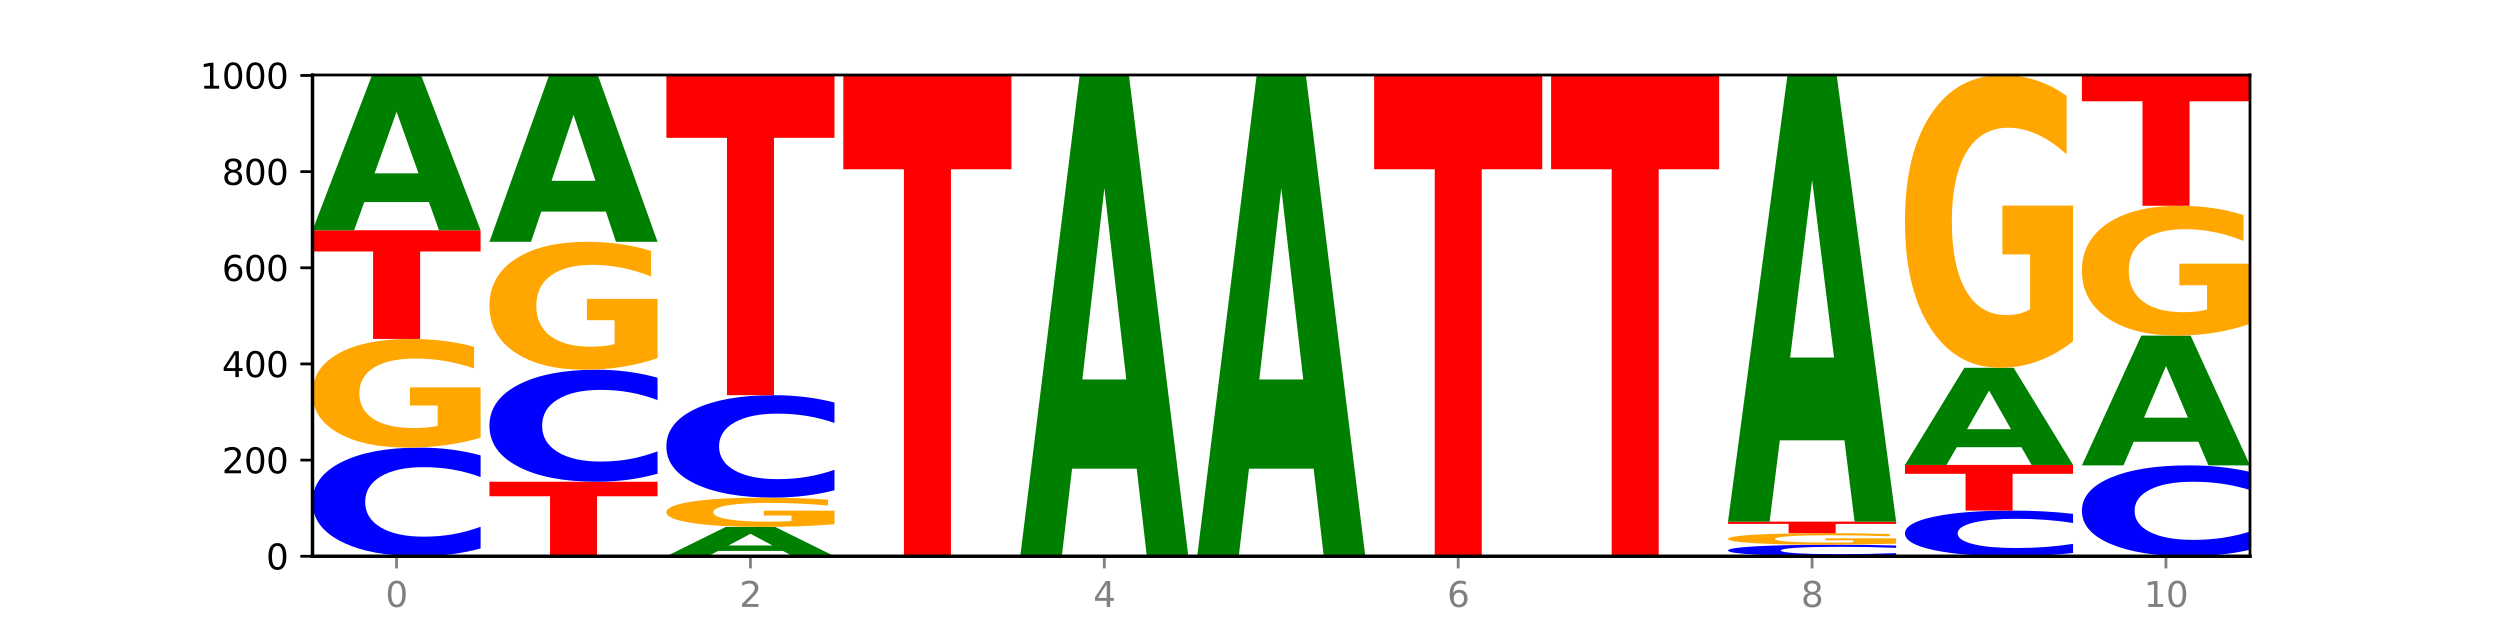 <?xml version="1.0" encoding="utf-8" standalone="no"?>
<!DOCTYPE svg PUBLIC "-//W3C//DTD SVG 1.1//EN"
  "http://www.w3.org/Graphics/SVG/1.1/DTD/svg11.dtd">
<svg xmlns:xlink="http://www.w3.org/1999/xlink" width="720pt" height="180pt" viewBox="0 0 720 180" xmlns="http://www.w3.org/2000/svg" version="1.1">
 <defs>
  <style type="text/css">*{stroke-linejoin: round; stroke-linecap: butt}</style>
 </defs>
 <g id="figure_1">
  <g id="patch_1">
   <path d="M 0 180 
L 720 180 
L 720 0 
L 0 0 
z
" style="fill: #ffffff"/>
  </g>
  <g id="axes_1">
   <g id="patch_2">
    <path d="M 90 160.2 
L 648 160.2 
L 648 21.6 
L 90 21.6 
z
" style="fill: #ffffff"/>
   </g>
   <g id="line2d_1">
    <path d="M 90 160.2 
L 648 160.2 
" clip-path="url(#p852ca67a9a)" style="fill: none; stroke: #000000; stroke-width: 0.5; stroke-linecap: square"/>
   </g>
   <g id="patch_3">
    <path d="M 138.411 157.957 
Q 134.361 159.069 129.983 159.631 
Q 125.604 160.2 120.835 160.2 
Q 106.613 160.2 98.306 155.985 
Q 90 151.771 90 144.564 
Q 90 137.33 98.306 133.122 
Q 106.613 128.908 120.835 128.908 
Q 125.604 128.908 129.983 129.477 
Q 134.361 130.039 138.411 131.151 
L 138.411 137.388 
Q 134.325 135.915 130.361 135.23 
Q 126.397 134.544 122.018 134.544 
Q 114.163 134.544 109.662 137.214 
Q 105.173 139.877 105.173 144.564 
Q 105.173 149.231 109.662 151.9 
Q 114.163 154.563 122.018 154.563 
Q 126.397 154.563 130.361 153.878 
Q 134.325 153.187 138.411 151.713 
L 138.411 157.957 
z
" clip-path="url(#p852ca67a9a)" style="fill: #0000ff"/>
   </g>
   <g id="patch_4">
    <path d="M 138.411 126.076 
Q 133.529 127.492 128.277 128.203 
Q 123.026 128.908 117.428 128.908 
Q 104.777 128.908 97.389 124.693 
Q 90 120.479 90 113.271 
Q 90 105.98 97.519 101.798 
Q 105.048 97.615 118.144 97.615 
Q 123.189 97.615 127.811 98.184 
Q 132.444 98.747 136.545 99.858 
L 136.545 106.096 
Q 132.313 104.668 128.126 103.963 
Q 123.938 103.252 119.728 103.252 
Q 111.938 103.252 107.717 105.851 
Q 103.497 108.443 103.497 113.271 
Q 103.497 118.055 107.566 120.666 
Q 111.634 123.271 119.12 123.271 
Q 121.16 123.271 122.907 123.122 
Q 124.654 122.967 126.042 122.644 
L 126.042 116.788 
L 118.068 116.788 
L 118.068 111.571 
L 138.411 111.571 
L 138.411 126.076 
z
" clip-path="url(#p852ca67a9a)" style="fill: #ffa600"/>
   </g>
   <g id="patch_5">
    <path d="M 90 66.323 
L 138.411 66.323 
L 138.411 72.426 
L 120.994 72.426 
L 120.994 97.615 
L 107.45 97.615 
L 107.45 72.426 
L 90 72.426 
L 90 66.323 
z
" clip-path="url(#p852ca67a9a)" style="fill: #ff0000"/>
   </g>
   <g id="patch_6">
    <path d="M 123.534 58.201 
L 104.916 58.201 
L 101.977 66.323 
L 90 66.323 
L 107.104 21.738 
L 121.307 21.738 
L 138.411 66.323 
L 126.444 66.323 
L 123.534 58.201 
z
M 107.886 49.926 
L 120.535 49.926 
L 114.22 32.192 
L 107.886 49.926 
z
" clip-path="url(#p852ca67a9a)" style="fill: #008000"/>
   </g>
   <g id="patch_7">
    <path d="M 140.959 138.738 
L 189.37 138.738 
L 189.37 142.924 
L 171.953 142.924 
L 171.953 160.2 
L 158.409 160.2 
L 158.409 142.924 
L 140.959 142.924 
L 140.959 138.738 
z
" clip-path="url(#p852ca67a9a)" style="fill: #ff0000"/>
   </g>
   <g id="patch_8">
    <path d="M 189.37 136.426 
Q 185.32 137.572 180.942 138.152 
Q 176.563 138.738 171.794 138.738 
Q 157.572 138.738 149.265 134.393 
Q 140.959 130.048 140.959 122.618 
Q 140.959 115.16 149.265 110.822 
Q 157.572 106.477 171.794 106.477 
Q 176.563 106.477 180.942 107.063 
Q 185.32 107.643 189.37 108.789 
L 189.37 115.22 
Q 185.284 113.701 181.32 112.995 
Q 177.356 112.288 172.977 112.288 
Q 165.122 112.288 160.621 115.04 
Q 156.132 117.786 156.132 122.618 
Q 156.132 127.429 160.621 130.182 
Q 165.122 132.927 172.977 132.927 
Q 177.356 132.927 181.32 132.221 
Q 185.284 131.508 189.37 129.988 
L 189.37 136.426 
z
" clip-path="url(#p852ca67a9a)" style="fill: #0000ff"/>
   </g>
   <g id="patch_9">
    <path d="M 189.37 103.145 
Q 184.488 104.811 179.236 105.648 
Q 173.985 106.477 168.387 106.477 
Q 155.736 106.477 148.347 101.516 
Q 140.959 96.556 140.959 88.073 
Q 140.959 79.491 148.478 74.569 
Q 156.007 69.646 169.103 69.646 
Q 174.148 69.646 178.77 70.316 
Q 183.403 70.978 187.504 72.286 
L 187.504 79.628 
Q 183.272 77.947 179.084 77.117 
Q 174.896 76.28 170.687 76.28 
Q 162.897 76.28 158.676 79.339 
Q 154.456 82.39 154.456 88.073 
Q 154.456 93.703 158.524 96.777 
Q 162.593 99.843 170.079 99.843 
Q 172.119 99.843 173.866 99.668 
Q 175.613 99.485 177.001 99.105 
L 177.001 92.212 
L 169.027 92.212 
L 169.027 86.072 
L 189.37 86.072 
L 189.37 103.145 
z
" clip-path="url(#p852ca67a9a)" style="fill: #ffa600"/>
   </g>
   <g id="patch_10">
    <path d="M 174.493 60.944 
L 155.875 60.944 
L 152.935 69.646 
L 140.959 69.646 
L 158.063 21.877 
L 172.266 21.877 
L 189.37 69.646 
L 177.403 69.646 
L 174.493 60.944 
z
M 158.845 52.078 
L 171.494 52.078 
L 165.179 33.077 
L 158.845 52.078 
z
" clip-path="url(#p852ca67a9a)" style="fill: #008000"/>
   </g>
   <g id="patch_11">
    <path d="M 225.452 158.661 
L 206.834 158.661 
L 203.894 160.2 
L 191.918 160.2 
L 209.021 151.754 
L 223.225 151.754 
L 240.329 160.2 
L 228.362 160.2 
L 225.452 158.661 
z
M 209.803 157.094 
L 222.453 157.094 
L 216.138 153.734 
L 209.803 157.094 
z
" clip-path="url(#p852ca67a9a)" style="fill: #008000"/>
   </g>
   <g id="patch_12">
    <path d="M 240.329 150.99 
Q 235.446 151.372 230.195 151.564 
Q 224.944 151.754 219.346 151.754 
Q 206.695 151.754 199.306 150.616 
Q 191.918 149.479 191.918 147.533 
Q 191.918 145.565 199.437 144.437 
Q 206.966 143.308 220.062 143.308 
Q 225.107 143.308 229.729 143.461 
Q 234.361 143.613 238.463 143.913 
L 238.463 145.597 
Q 234.231 145.211 230.043 145.021 
Q 225.855 144.829 221.646 144.829 
Q 213.856 144.829 209.635 145.53 
Q 205.415 146.23 205.415 147.533 
Q 205.415 148.824 209.483 149.529 
Q 213.552 150.232 221.038 150.232 
Q 223.078 150.232 224.825 150.192 
Q 226.571 150.15 227.96 150.063 
L 227.96 148.483 
L 219.986 148.483 
L 219.986 147.075 
L 240.329 147.075 
L 240.329 150.99 
z
" clip-path="url(#p852ca67a9a)" style="fill: #ffa600"/>
   </g>
   <g id="patch_13">
    <path d="M 240.329 141.194 
Q 236.279 142.242 231.9 142.772 
Q 227.522 143.308 222.753 143.308 
Q 208.53 143.308 200.224 139.336 
Q 191.918 135.363 191.918 128.571 
Q 191.918 121.754 200.224 117.787 
Q 208.53 113.815 222.753 113.815 
Q 227.522 113.815 231.9 114.351 
Q 236.279 114.882 240.329 115.929 
L 240.329 121.808 
Q 236.243 120.419 232.279 119.774 
Q 228.314 119.128 223.936 119.128 
Q 216.081 119.128 211.58 121.644 
Q 207.091 124.154 207.091 128.571 
Q 207.091 132.969 211.58 135.485 
Q 216.081 137.995 223.936 137.995 
Q 228.314 137.995 232.279 137.35 
Q 236.243 136.698 240.329 135.309 
L 240.329 141.194 
z
" clip-path="url(#p852ca67a9a)" style="fill: #0000ff"/>
   </g>
   <g id="patch_14">
    <path d="M 191.918 21.738 
L 240.329 21.738 
L 240.329 39.696 
L 222.912 39.696 
L 222.912 113.815 
L 209.368 113.815 
L 209.368 39.696 
L 191.918 39.696 
L 191.918 21.738 
z
" clip-path="url(#p852ca67a9a)" style="fill: #ff0000"/>
   </g>
   <g id="patch_15">
    <path d="M 242.877 21.738 
L 291.288 21.738 
L 291.288 48.742 
L 273.871 48.742 
L 273.871 160.2 
L 260.327 160.2 
L 260.327 48.742 
L 242.877 48.742 
L 242.877 21.738 
z
" clip-path="url(#p852ca67a9a)" style="fill: #ff0000"/>
   </g>
   <g id="patch_16">
    <path d="M 327.37 134.977 
L 308.752 134.977 
L 305.812 160.2 
L 293.836 160.2 
L 310.939 21.738 
L 325.143 21.738 
L 342.247 160.2 
L 330.28 160.2 
L 327.37 134.977 
z
M 311.721 109.278 
L 324.371 109.278 
L 318.056 54.202 
L 311.721 109.278 
z
" clip-path="url(#p852ca67a9a)" style="fill: #008000"/>
   </g>
   <g id="patch_17">
    <path d="M 378.329 134.977 
L 359.711 134.977 
L 356.771 160.2 
L 344.795 160.2 
L 361.898 21.738 
L 376.102 21.738 
L 393.205 160.2 
L 381.239 160.2 
L 378.329 134.977 
z
M 362.68 109.278 
L 375.33 109.278 
L 369.015 54.202 
L 362.68 109.278 
z
" clip-path="url(#p852ca67a9a)" style="fill: #008000"/>
   </g>
   <g id="patch_18">
    <path d="M 395.753 21.738 
L 444.164 21.738 
L 444.164 48.742 
L 426.748 48.742 
L 426.748 160.2 
L 413.204 160.2 
L 413.204 48.742 
L 395.753 48.742 
L 395.753 21.738 
z
" clip-path="url(#p852ca67a9a)" style="fill: #ff0000"/>
   </g>
   <g id="patch_19">
    <path d="M 446.712 21.738 
L 495.123 21.738 
L 495.123 48.742 
L 477.707 48.742 
L 477.707 160.2 
L 464.163 160.2 
L 464.163 48.742 
L 446.712 48.742 
L 446.712 21.738 
z
" clip-path="url(#p852ca67a9a)" style="fill: #ff0000"/>
   </g>
   <g id="patch_20">
    <path d="M 546.082 159.962 
Q 542.033 160.08 537.654 160.14 
Q 533.275 160.2 528.506 160.2 
Q 514.284 160.2 505.978 159.752 
Q 497.671 159.305 497.671 158.539 
Q 497.671 157.771 505.978 157.324 
Q 514.284 156.877 528.506 156.877 
Q 533.275 156.877 537.654 156.937 
Q 542.033 156.997 546.082 157.115 
L 546.082 157.778 
Q 541.996 157.621 538.032 157.548 
Q 534.068 157.476 529.689 157.476 
Q 521.834 157.476 517.333 157.759 
Q 512.845 158.042 512.845 158.539 
Q 512.845 159.035 517.333 159.319 
Q 521.834 159.601 529.689 159.601 
Q 534.068 159.601 538.032 159.529 
Q 541.996 159.455 546.082 159.299 
L 546.082 159.962 
z
" clip-path="url(#p852ca67a9a)" style="fill: #0000ff"/>
   </g>
   <g id="patch_21">
    <path d="M 546.082 156.576 
Q 541.2 156.727 535.949 156.802 
Q 530.697 156.877 525.099 156.877 
Q 512.448 156.877 505.06 156.429 
Q 497.671 155.982 497.671 155.216 
Q 497.671 154.442 505.19 153.998 
Q 512.72 153.554 525.815 153.554 
Q 530.86 153.554 535.482 153.614 
Q 540.115 153.674 544.216 153.792 
L 544.216 154.454 
Q 539.985 154.303 535.797 154.228 
Q 531.609 154.152 527.399 154.152 
Q 519.609 154.152 515.389 154.428 
Q 511.168 154.704 511.168 155.216 
Q 511.168 155.724 515.237 156.002 
Q 519.305 156.278 526.792 156.278 
Q 528.831 156.278 530.578 156.263 
Q 532.325 156.246 533.714 156.212 
L 533.714 155.59 
L 525.739 155.59 
L 525.739 155.036 
L 546.082 155.036 
L 546.082 156.576 
z
" clip-path="url(#p852ca67a9a)" style="fill: #ffa600"/>
   </g>
   <g id="patch_22">
    <path d="M 497.671 150.231 
L 546.082 150.231 
L 546.082 150.879 
L 528.666 150.879 
L 528.666 153.554 
L 515.122 153.554 
L 515.122 150.879 
L 497.671 150.879 
L 497.671 150.231 
z
" clip-path="url(#p852ca67a9a)" style="fill: #ff0000"/>
   </g>
   <g id="patch_23">
    <path d="M 531.206 126.823 
L 512.587 126.823 
L 509.648 150.231 
L 497.671 150.231 
L 514.775 21.738 
L 528.979 21.738 
L 546.082 150.231 
L 534.116 150.231 
L 531.206 126.823 
z
M 515.557 102.976 
L 528.206 102.976 
L 521.892 51.865 
L 515.557 102.976 
z
" clip-path="url(#p852ca67a9a)" style="fill: #008000"/>
   </g>
   <g id="patch_24">
    <path d="M 597.041 159.257 
Q 592.992 159.724 588.613 159.961 
Q 584.234 160.2 579.465 160.2 
Q 565.243 160.2 556.936 158.428 
Q 548.63 156.657 548.63 153.627 
Q 548.63 150.587 556.936 148.818 
Q 565.243 147.046 579.465 147.046 
Q 584.234 147.046 588.613 147.285 
Q 592.992 147.522 597.041 147.989 
L 597.041 150.611 
Q 592.955 149.992 588.991 149.704 
Q 585.027 149.416 580.648 149.416 
Q 572.793 149.416 568.292 150.538 
Q 563.804 151.657 563.804 153.627 
Q 563.804 155.589 568.292 156.711 
Q 572.793 157.831 580.648 157.831 
Q 585.027 157.831 588.991 157.543 
Q 592.955 157.252 597.041 156.632 
L 597.041 159.257 
z
" clip-path="url(#p852ca67a9a)" style="fill: #0000ff"/>
   </g>
   <g id="patch_25">
    <path d="M 548.63 133.892 
L 597.041 133.892 
L 597.041 136.458 
L 579.624 136.458 
L 579.624 147.046 
L 566.081 147.046 
L 566.081 136.458 
L 548.63 136.458 
L 548.63 133.892 
z
" clip-path="url(#p852ca67a9a)" style="fill: #ff0000"/>
   </g>
   <g id="patch_26">
    <path d="M 582.164 128.797 
L 563.546 128.797 
L 560.607 133.892 
L 548.63 133.892 
L 565.734 105.923 
L 579.937 105.923 
L 597.041 133.892 
L 585.074 133.892 
L 582.164 128.797 
z
M 566.516 123.606 
L 579.165 123.606 
L 572.85 112.481 
L 566.516 123.606 
z
" clip-path="url(#p852ca67a9a)" style="fill: #008000"/>
   </g>
   <g id="patch_27">
    <path d="M 597.041 98.294 
Q 592.159 102.108 586.908 104.024 
Q 581.656 105.923 576.058 105.923 
Q 563.407 105.923 556.019 94.566 
Q 548.63 83.209 548.63 63.788 
Q 548.63 44.14 556.149 32.87 
Q 563.679 21.6 576.774 21.6 
Q 581.819 21.6 586.441 23.133 
Q 591.074 24.648 595.175 27.644 
L 595.175 44.453 
Q 590.944 40.604 586.756 38.705 
Q 582.568 36.789 578.358 36.789 
Q 570.568 36.789 566.348 43.791 
Q 562.127 50.776 562.127 63.788 
Q 562.127 76.677 566.196 83.714 
Q 570.264 90.734 577.75 90.734 
Q 579.79 90.734 581.537 90.333 
Q 583.284 89.915 584.673 89.045 
L 584.673 73.263 
L 576.698 73.263 
L 576.698 59.207 
L 597.041 59.207 
L 597.041 98.294 
z
" clip-path="url(#p852ca67a9a)" style="fill: #ffa600"/>
   </g>
   <g id="patch_28">
    <path d="M 648 158.324 
Q 643.951 159.254 639.572 159.724 
Q 635.193 160.2 630.424 160.2 
Q 616.202 160.2 607.895 156.675 
Q 599.589 153.151 599.589 147.123 
Q 599.589 141.074 607.895 137.555 
Q 616.202 134.031 630.424 134.031 
Q 635.193 134.031 639.572 134.506 
Q 643.951 134.977 648 135.907 
L 648 141.123 
Q 643.914 139.891 639.95 139.318 
Q 635.986 138.745 631.607 138.745 
Q 623.752 138.745 619.251 140.977 
Q 614.762 143.204 614.762 147.123 
Q 614.762 151.026 619.251 153.259 
Q 623.752 155.486 631.607 155.486 
Q 635.986 155.486 639.95 154.913 
Q 643.914 154.335 648 153.102 
L 648 158.324 
z
" clip-path="url(#p852ca67a9a)" style="fill: #0000ff"/>
   </g>
   <g id="patch_29">
    <path d="M 633.123 127.22 
L 614.505 127.22 
L 611.566 134.031 
L 599.589 134.031 
L 616.693 96.646 
L 630.896 96.646 
L 648 134.031 
L 636.033 134.031 
L 633.123 127.22 
z
M 617.475 120.282 
L 630.124 120.282 
L 623.809 105.411 
L 617.475 120.282 
z
" clip-path="url(#p852ca67a9a)" style="fill: #008000"/>
   </g>
   <g id="patch_30">
    <path d="M 648 93.264 
Q 643.118 94.955 637.866 95.804 
Q 632.615 96.646 627.017 96.646 
Q 614.366 96.646 606.978 91.611 
Q 599.589 86.576 599.589 77.965 
Q 599.589 69.254 607.108 64.258 
Q 614.637 59.262 627.733 59.262 
Q 632.778 59.262 637.4 59.941 
Q 642.033 60.613 646.134 61.941 
L 646.134 69.393 
Q 641.903 67.687 637.715 66.845 
Q 633.527 65.996 629.317 65.996 
Q 621.527 65.996 617.306 69.1 
Q 613.086 72.197 613.086 77.965 
Q 613.086 83.68 617.155 86.8 
Q 621.223 89.912 628.709 89.912 
Q 630.749 89.912 632.496 89.735 
Q 634.243 89.549 635.631 89.163 
L 635.631 82.166 
L 627.657 82.166 
L 627.657 75.934 
L 648 75.934 
L 648 93.264 
z
" clip-path="url(#p852ca67a9a)" style="fill: #ffa600"/>
   </g>
   <g id="patch_31">
    <path d="M 599.589 21.877 
L 648 21.877 
L 648 29.168 
L 630.583 29.168 
L 630.583 59.262 
L 617.04 59.262 
L 617.04 29.168 
L 599.589 29.168 
L 599.589 21.877 
z
" clip-path="url(#p852ca67a9a)" style="fill: #ff0000"/>
   </g>
   <g id="matplotlib.axis_1">
    <g id="xtick_1">
     <g id="line2d_2">
      <defs>
       <path id="m628bd0eb77" d="M 0 0 
L 0 3.5 
" style="stroke: #808080; stroke-width: 0.8"/>
      </defs>
      <g>
       <use xlink:href="#m628bd0eb77" x="114.205" y="160.2" style="fill: #808080; stroke: #808080; stroke-width: 0.8"/>
      </g>
     </g>
     <g id="text_1">
      <!-- 0 -->
      <g style="fill: #808080" transform="translate(111.024 174.798) scale(0.1 -0.1)">
       <defs>
        <path id="DejaVuSans-30" d="M 2034 4250 
Q 1547 4250 1301 3770 
Q 1056 3291 1056 2328 
Q 1056 1369 1301 889 
Q 1547 409 2034 409 
Q 2525 409 2770 889 
Q 3016 1369 3016 2328 
Q 3016 3291 2770 3770 
Q 2525 4250 2034 4250 
z
M 2034 4750 
Q 2819 4750 3233 4129 
Q 3647 3509 3647 2328 
Q 3647 1150 3233 529 
Q 2819 -91 2034 -91 
Q 1250 -91 836 529 
Q 422 1150 422 2328 
Q 422 3509 836 4129 
Q 1250 4750 2034 4750 
z
" transform="scale(0.016)"/>
       </defs>
       <use xlink:href="#DejaVuSans-30"/>
      </g>
     </g>
    </g>
    <g id="xtick_2">
     <g id="line2d_3">
      <g>
       <use xlink:href="#m628bd0eb77" x="216.123" y="160.2" style="fill: #808080; stroke: #808080; stroke-width: 0.8"/>
      </g>
     </g>
     <g id="text_2">
      <!-- 2 -->
      <g style="fill: #808080" transform="translate(212.942 174.798) scale(0.1 -0.1)">
       <defs>
        <path id="DejaVuSans-32" d="M 1228 531 
L 3431 531 
L 3431 0 
L 469 0 
L 469 531 
Q 828 903 1448 1529 
Q 2069 2156 2228 2338 
Q 2531 2678 2651 2914 
Q 2772 3150 2772 3378 
Q 2772 3750 2511 3984 
Q 2250 4219 1831 4219 
Q 1534 4219 1204 4116 
Q 875 4013 500 3803 
L 500 4441 
Q 881 4594 1212 4672 
Q 1544 4750 1819 4750 
Q 2544 4750 2975 4387 
Q 3406 4025 3406 3419 
Q 3406 3131 3298 2873 
Q 3191 2616 2906 2266 
Q 2828 2175 2409 1742 
Q 1991 1309 1228 531 
z
" transform="scale(0.016)"/>
       </defs>
       <use xlink:href="#DejaVuSans-32"/>
      </g>
     </g>
    </g>
    <g id="xtick_3">
     <g id="line2d_4">
      <g>
       <use xlink:href="#m628bd0eb77" x="318.041" y="160.2" style="fill: #808080; stroke: #808080; stroke-width: 0.8"/>
      </g>
     </g>
     <g id="text_3">
      <!-- 4 -->
      <g style="fill: #808080" transform="translate(314.86 174.798) scale(0.1 -0.1)">
       <defs>
        <path id="DejaVuSans-34" d="M 2419 4116 
L 825 1625 
L 2419 1625 
L 2419 4116 
z
M 2253 4666 
L 3047 4666 
L 3047 1625 
L 3713 1625 
L 3713 1100 
L 3047 1100 
L 3047 0 
L 2419 0 
L 2419 1100 
L 313 1100 
L 313 1709 
L 2253 4666 
z
" transform="scale(0.016)"/>
       </defs>
       <use xlink:href="#DejaVuSans-34"/>
      </g>
     </g>
    </g>
    <g id="xtick_4">
     <g id="line2d_5">
      <g>
       <use xlink:href="#m628bd0eb77" x="419.959" y="160.2" style="fill: #808080; stroke: #808080; stroke-width: 0.8"/>
      </g>
     </g>
     <g id="text_4">
      <!-- 6 -->
      <g style="fill: #808080" transform="translate(416.778 174.798) scale(0.1 -0.1)">
       <defs>
        <path id="DejaVuSans-36" d="M 2113 2584 
Q 1688 2584 1439 2293 
Q 1191 2003 1191 1497 
Q 1191 994 1439 701 
Q 1688 409 2113 409 
Q 2538 409 2786 701 
Q 3034 994 3034 1497 
Q 3034 2003 2786 2293 
Q 2538 2584 2113 2584 
z
M 3366 4563 
L 3366 3988 
Q 3128 4100 2886 4159 
Q 2644 4219 2406 4219 
Q 1781 4219 1451 3797 
Q 1122 3375 1075 2522 
Q 1259 2794 1537 2939 
Q 1816 3084 2150 3084 
Q 2853 3084 3261 2657 
Q 3669 2231 3669 1497 
Q 3669 778 3244 343 
Q 2819 -91 2113 -91 
Q 1303 -91 875 529 
Q 447 1150 447 2328 
Q 447 3434 972 4092 
Q 1497 4750 2381 4750 
Q 2619 4750 2861 4703 
Q 3103 4656 3366 4563 
z
" transform="scale(0.016)"/>
       </defs>
       <use xlink:href="#DejaVuSans-36"/>
      </g>
     </g>
    </g>
    <g id="xtick_5">
     <g id="line2d_6">
      <g>
       <use xlink:href="#m628bd0eb77" x="521.877" y="160.2" style="fill: #808080; stroke: #808080; stroke-width: 0.8"/>
      </g>
     </g>
     <g id="text_5">
      <!-- 8 -->
      <g style="fill: #808080" transform="translate(518.695 174.798) scale(0.1 -0.1)">
       <defs>
        <path id="DejaVuSans-38" d="M 2034 2216 
Q 1584 2216 1326 1975 
Q 1069 1734 1069 1313 
Q 1069 891 1326 650 
Q 1584 409 2034 409 
Q 2484 409 2743 651 
Q 3003 894 3003 1313 
Q 3003 1734 2745 1975 
Q 2488 2216 2034 2216 
z
M 1403 2484 
Q 997 2584 770 2862 
Q 544 3141 544 3541 
Q 544 4100 942 4425 
Q 1341 4750 2034 4750 
Q 2731 4750 3128 4425 
Q 3525 4100 3525 3541 
Q 3525 3141 3298 2862 
Q 3072 2584 2669 2484 
Q 3125 2378 3379 2068 
Q 3634 1759 3634 1313 
Q 3634 634 3220 271 
Q 2806 -91 2034 -91 
Q 1263 -91 848 271 
Q 434 634 434 1313 
Q 434 1759 690 2068 
Q 947 2378 1403 2484 
z
M 1172 3481 
Q 1172 3119 1398 2916 
Q 1625 2713 2034 2713 
Q 2441 2713 2670 2916 
Q 2900 3119 2900 3481 
Q 2900 3844 2670 4047 
Q 2441 4250 2034 4250 
Q 1625 4250 1398 4047 
Q 1172 3844 1172 3481 
z
" transform="scale(0.016)"/>
       </defs>
       <use xlink:href="#DejaVuSans-38"/>
      </g>
     </g>
    </g>
    <g id="xtick_6">
     <g id="line2d_7">
      <g>
       <use xlink:href="#m628bd0eb77" x="623.795" y="160.2" style="fill: #808080; stroke: #808080; stroke-width: 0.8"/>
      </g>
     </g>
     <g id="text_6">
      <!-- 10 -->
      <g style="fill: #808080" transform="translate(617.432 174.798) scale(0.1 -0.1)">
       <defs>
        <path id="DejaVuSans-31" d="M 794 531 
L 1825 531 
L 1825 4091 
L 703 3866 
L 703 4441 
L 1819 4666 
L 2450 4666 
L 2450 531 
L 3481 531 
L 3481 0 
L 794 0 
L 794 531 
z
" transform="scale(0.016)"/>
       </defs>
       <use xlink:href="#DejaVuSans-31"/>
       <use xlink:href="#DejaVuSans-30" x="63.623"/>
      </g>
     </g>
    </g>
   </g>
   <g id="matplotlib.axis_2">
    <g id="ytick_1">
     <g id="line2d_8">
      <defs>
       <path id="m791d73c3c6" d="M 0 0 
L -3.5 0 
" style="stroke: #000000; stroke-width: 0.8"/>
      </defs>
      <g>
       <use xlink:href="#m791d73c3c6" x="90" y="160.2" style="stroke: #000000; stroke-width: 0.8"/>
      </g>
     </g>
     <g id="text_7">
      <!-- 0 -->
      <g transform="translate(76.638 163.999) scale(0.1 -0.1)">
       <use xlink:href="#DejaVuSans-30"/>
      </g>
     </g>
    </g>
    <g id="ytick_2">
     <g id="line2d_9">
      <g>
       <use xlink:href="#m791d73c3c6" x="90" y="132.508" style="stroke: #000000; stroke-width: 0.8"/>
      </g>
     </g>
     <g id="text_8">
      <!-- 200 -->
      <g transform="translate(63.913 136.307) scale(0.1 -0.1)">
       <use xlink:href="#DejaVuSans-32"/>
       <use xlink:href="#DejaVuSans-30" x="63.623"/>
       <use xlink:href="#DejaVuSans-30" x="127.246"/>
      </g>
     </g>
    </g>
    <g id="ytick_3">
     <g id="line2d_10">
      <g>
       <use xlink:href="#m791d73c3c6" x="90" y="104.815" style="stroke: #000000; stroke-width: 0.8"/>
      </g>
     </g>
     <g id="text_9">
      <!-- 400 -->
      <g transform="translate(63.913 108.615) scale(0.1 -0.1)">
       <use xlink:href="#DejaVuSans-34"/>
       <use xlink:href="#DejaVuSans-30" x="63.623"/>
       <use xlink:href="#DejaVuSans-30" x="127.246"/>
      </g>
     </g>
    </g>
    <g id="ytick_4">
     <g id="line2d_11">
      <g>
       <use xlink:href="#m791d73c3c6" x="90" y="77.123" style="stroke: #000000; stroke-width: 0.8"/>
      </g>
     </g>
     <g id="text_10">
      <!-- 600 -->
      <g transform="translate(63.913 80.922) scale(0.1 -0.1)">
       <use xlink:href="#DejaVuSans-36"/>
       <use xlink:href="#DejaVuSans-30" x="63.623"/>
       <use xlink:href="#DejaVuSans-30" x="127.246"/>
      </g>
     </g>
    </g>
    <g id="ytick_5">
     <g id="line2d_12">
      <g>
       <use xlink:href="#m791d73c3c6" x="90" y="49.431" style="stroke: #000000; stroke-width: 0.8"/>
      </g>
     </g>
     <g id="text_11">
      <!-- 800 -->
      <g transform="translate(63.913 53.23) scale(0.1 -0.1)">
       <use xlink:href="#DejaVuSans-38"/>
       <use xlink:href="#DejaVuSans-30" x="63.623"/>
       <use xlink:href="#DejaVuSans-30" x="127.246"/>
      </g>
     </g>
    </g>
    <g id="ytick_6">
     <g id="line2d_13">
      <g>
       <use xlink:href="#m791d73c3c6" x="90" y="21.738" style="stroke: #000000; stroke-width: 0.8"/>
      </g>
     </g>
     <g id="text_12">
      <!-- 1000 -->
      <g transform="translate(57.55 25.538) scale(0.1 -0.1)">
       <use xlink:href="#DejaVuSans-31"/>
       <use xlink:href="#DejaVuSans-30" x="63.623"/>
       <use xlink:href="#DejaVuSans-30" x="127.246"/>
       <use xlink:href="#DejaVuSans-30" x="190.869"/>
      </g>
     </g>
    </g>
   </g>
   <g id="patch_32">
    <path d="M 90 160.2 
L 90 21.6 
" style="fill: none; stroke: #000000; stroke-linejoin: miter; stroke-linecap: square"/>
   </g>
   <g id="patch_33">
    <path d="M 648 160.2 
L 648 21.6 
" style="fill: none; stroke: #000000; stroke-width: 0.8; stroke-linejoin: miter; stroke-linecap: square"/>
   </g>
   <g id="patch_34">
    <path d="M 90 160.2 
L 648 160.2 
" style="fill: none; stroke: #000000; stroke-linejoin: miter; stroke-linecap: square"/>
   </g>
   <g id="patch_35">
    <path d="M 90 21.6 
L 648 21.6 
" style="fill: none; stroke: #000000; stroke-width: 0.8; stroke-linejoin: miter; stroke-linecap: square"/>
   </g>
  </g>
 </g>
 <defs>
  <clipPath id="p852ca67a9a">
   <rect x="90" y="21.6" width="558" height="138.6"/>
  </clipPath>
 </defs>
</svg>
